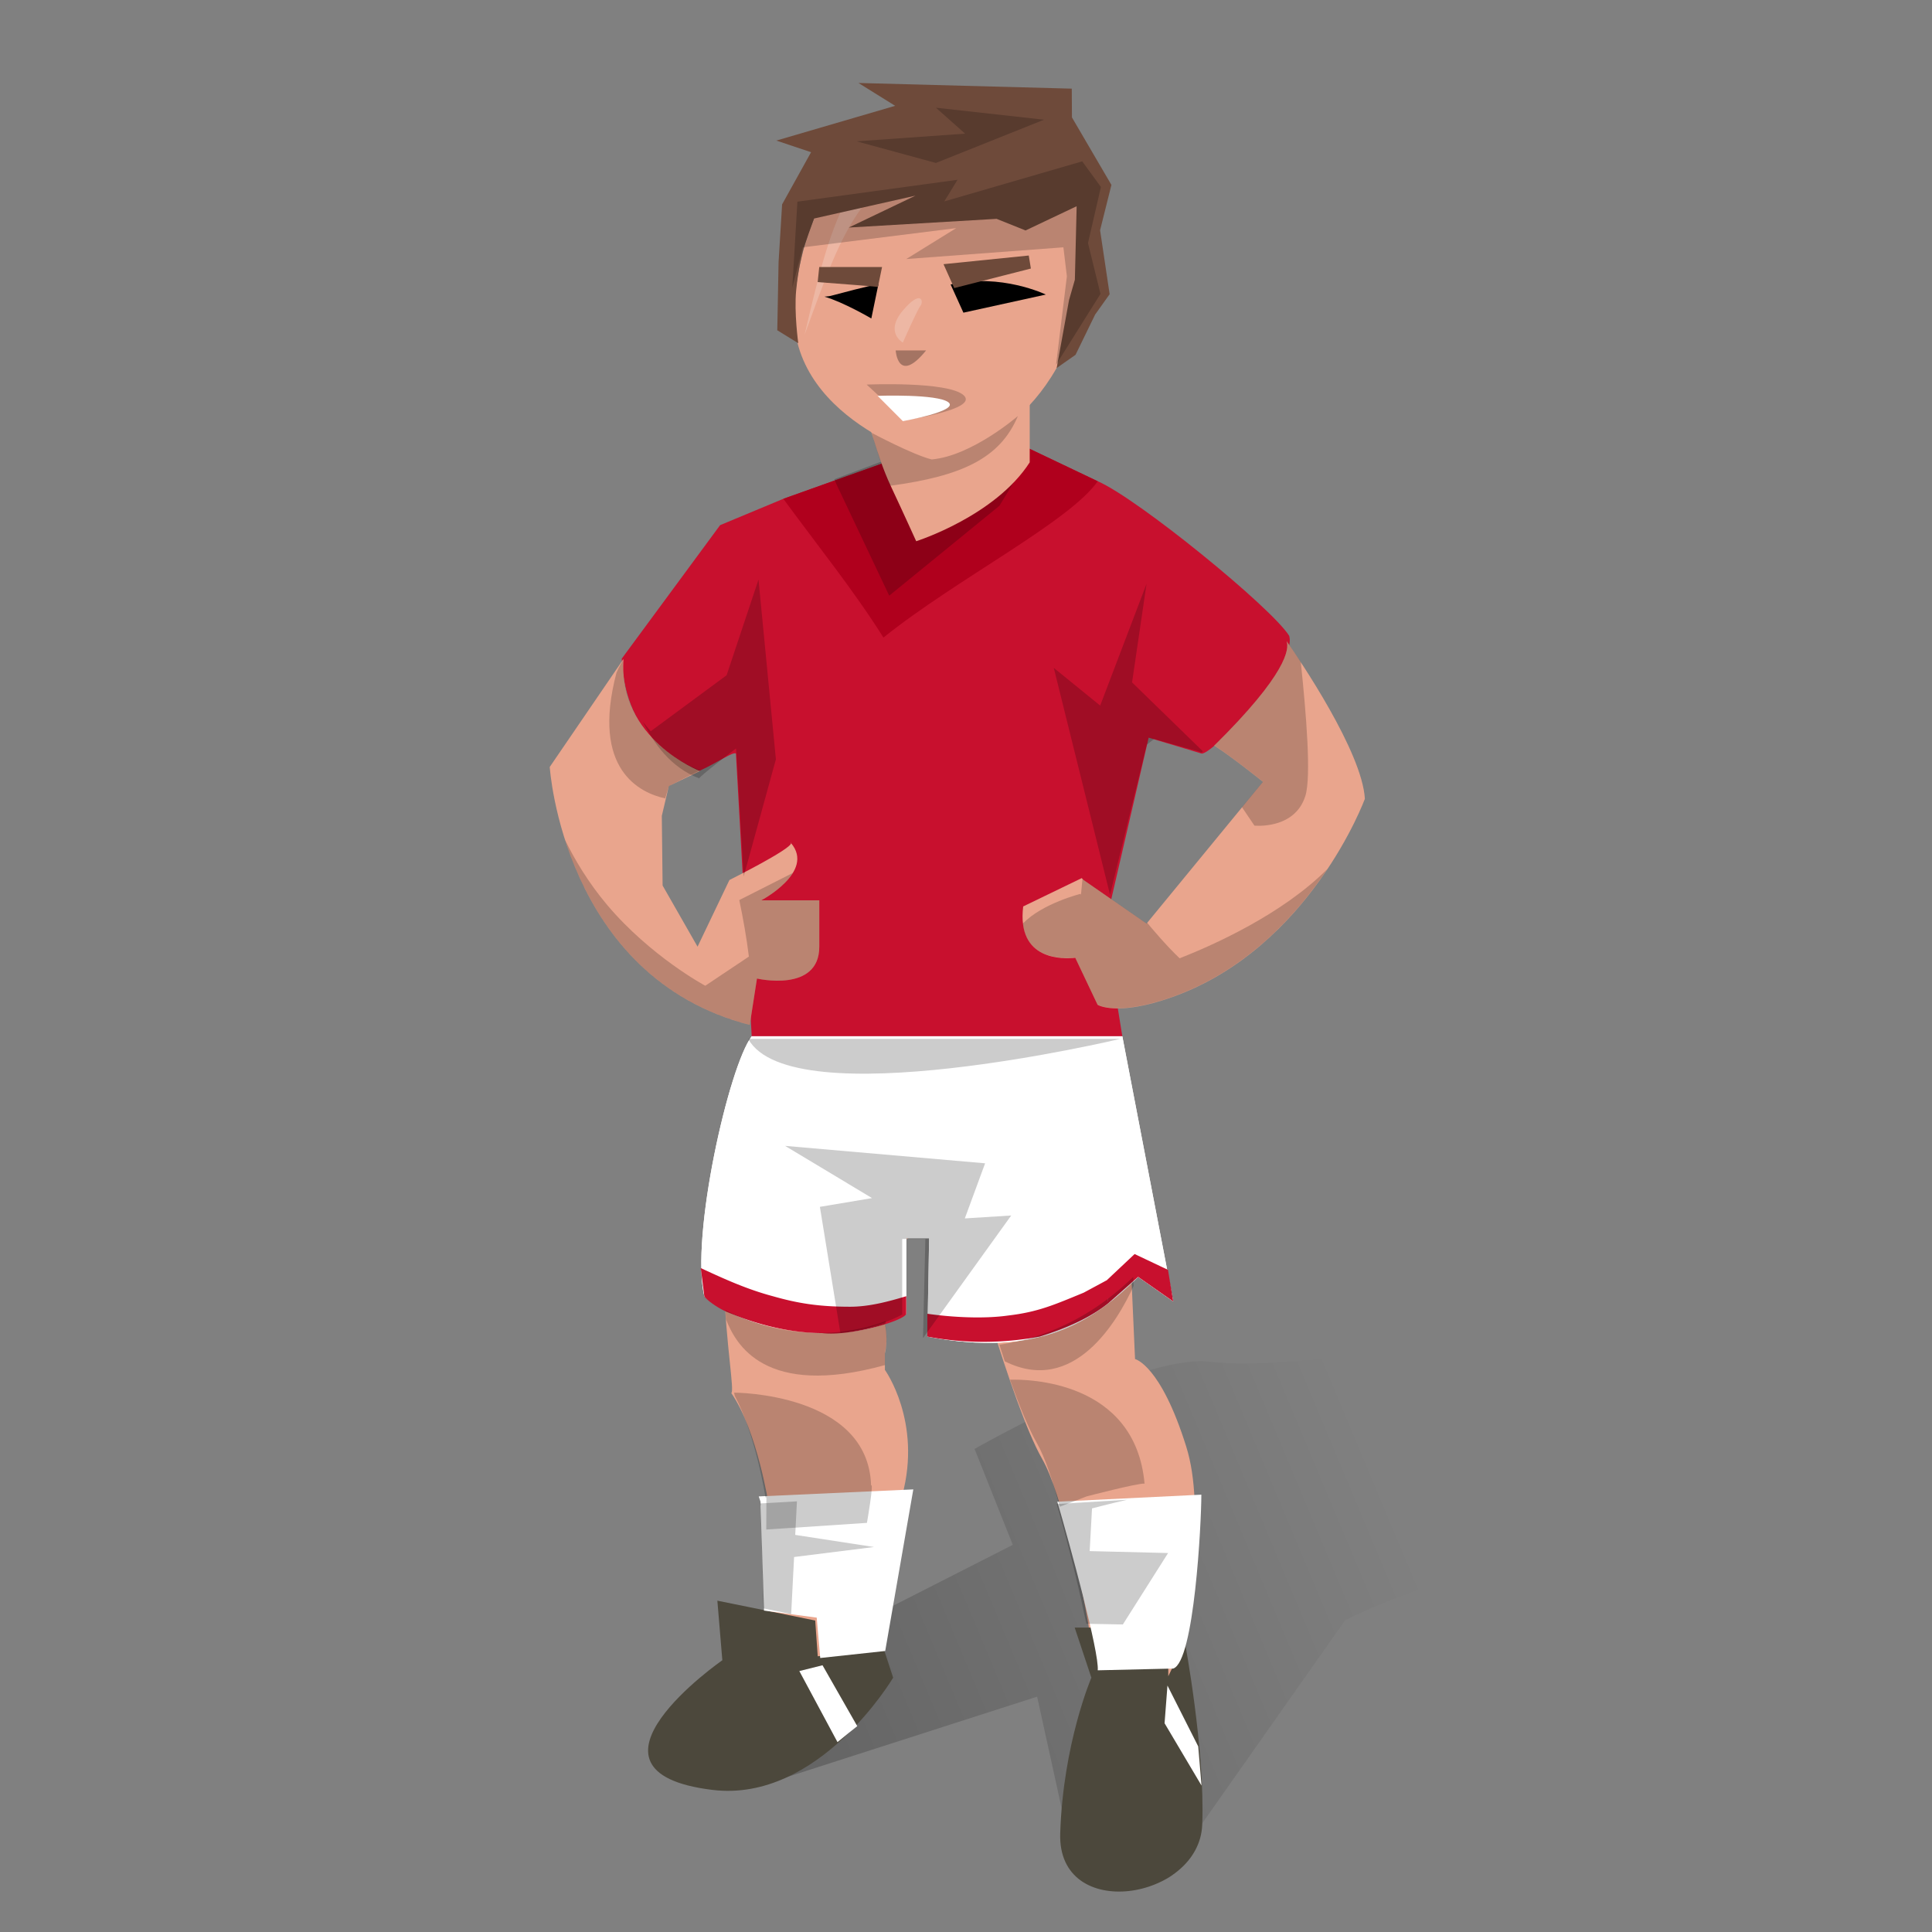 <svg xmlns="http://www.w3.org/2000/svg" xmlns:xlink="http://www.w3.org/1999/xlink" fill="none" viewBox="-205 0 1100 1100" width="1100" height="1100" style="--skin-color: #E9A58D;--hair-color: #6E4A3A"><rect x="-205" y="0" width="1100" height="1100" fill="#808080" stroke="none"/><defs><linearGradient id="soccer_paint0_linear_586_8999" x1="278" x2="607.5" y1="1046.5" y2="908.5" gradientUnits="userSpaceOnUse"><stop/><stop offset="1" stop-opacity="0"/></linearGradient></defs><g id="soccer_background"><path id="soccer_Drop shadow" fill="url(#soccer_paint0_linear_586_8999)" fill-opacity=".3" d="M231.5 1015.5L385.5 966L402.5 1043.5L428 1076C428 1076 451.5 1076 462 1068C472.5 1060 479.122 1038.64 479.122 1038.64L560.797 922.565C560.797 922.565 642.492 879.578 719.88 889.247C797.268 898.919 880.023 849.487 880.023 849.487C880.023 849.487 771.482 802.177 701.612 796.805C702.672 796.805 826.299 772.078 833.818 744.141C841.336 716.203 738.148 724.799 738.148 724.799L706.977 699C706.977 699 611.31 725.878 558.646 724.799C505.987 723.727 573.688 769.945 594.12 766.714C594.12 767.792 523.177 779.604 483.414 775.31C443.647 771.018 349.887 824.97 349.887 824.97L371.643 879.578L171 981.672L231.5 1015.5Z" opacity=".7"/><path id="soccer_body" d="M212.027 678C203.723 710.229 208.119 752.444 210.549 775.776C211.619 786.059 212.308 792.675 211.36 793.151C226.232 814.607 232.818 857.511 232.818 857.511C232.818 857.511 233.006 857.539 233.363 857.594L233.097 917.607L227.857 920.232L258.797 925.596L260.555 947.401L294.994 939.36L308.714 851.326L308.711 851.326C320.024 809.372 298.831 779.956 298.831 779.956V770.547C300.723 762.925 298.99 754.534 298.99 754.534L308.727 707.32L327.892 693.748L359.279 753.033C368.189 781.733 379.568 815.295 388.298 830.534C394.203 840.841 399.708 859.341 404.401 878.979L404.98 878.968C416.316 924.344 418.899 955.362 418.899 955.362L462.685 954.524C462.685 954.524 480.935 913.417 475.443 853.649L475.131 853.663C474.633 842.889 473.204 832.63 470.417 823.727C455.828 776.992 441.247 773.797 441.247 773.797L437.76 695.487L435.134 695.734L433.194 678H212.027Z" style="fill:#E9A58D"/><g id="soccer_shoes-sneakers"><path id="soccer_Union" fill="#4C483C" fill-rule="evenodd" d="M259.142 922.66L260.585 943.022L297.97 938.219L303.523 955.201C303.523 955.201 261.306 1026.53 200.591 1019.09C115.071 1008.64 206.267 945.277 206.267 945.277L203.435 911.36L259.142 922.66ZM460.223 926.68H406.882L416.382 955.214C416.382 955.214 400.266 992.683 398.641 1043.86C396.98 1095.02 477.856 1081.81 479.499 1038.9C481.152 995.982 469.598 934.92 469.598 934.92L460.168 954.376L460.223 926.68Z" clip-rule="evenodd"/><path id="soccer_path272" fill="white" d="M271.832 991.902L250.108 951.43L263.308 948.131L283.091 982.8L278.271 986.62"/><path id="soccer_path276" fill="white" d="M477.217 994.339L459.702 959.675L458.059 981.139L479.098 1016.63L477.217 994.339Z"/></g></g><g id="premier-league-2022-2023_4416"><g id="premier-league-2022-2023_men-socks_5"><g id="premier-league-2022-2023_socks_5"><path id="premier-league-2022-2023_Vector_43" fill="white" d="M397 855c7 24 24 86 23 96l43-1c12-4 16-83 16-99l-82 4z"/><path id="premier-league-2022-2023_Vector_44" fill="white" d="M227 852l1 3 2 62 30 4 2 23 37-4 16-92-88 4z"/></g></g><g id="premier-league-2022-2023_men-shirt_5"><g id="premier-league-2022-2023_shirt_5"><g id="premier-league-2022-2023_Group_14"><path id="premier-league-2022-2023_Vector_45" fill="#C8102E" d="M420 274l-42-20-81 10-56 20-36 15-56 76c2 42 27 56 44 64 11-5 19-11 21-10l9 161h211l-10-62 25-108 30 9c5 2 55-50 50-67-10-16-86-78-109-88z"/></g></g><g id="premier-league-2022-2023_neckline_4"><path id="premier-league-2022-2023_path_4" fill="#B0001D" d="M420 274l-42-20-81 10-56 20c19 26 40 52 57 79 41-33 106-66 122-89z"/></g></g><g id="premier-league-2022-2023_men-pants_5"><g id="premier-league-2022-2023_shorts_5"><g id="premier-league-2022-2023_Group_15"><g id="premier-league-2022-2023_Vector_46"><path fill="white" d="M434 590H223c-13 17-35 114-27 148 17 17 79 32 115 10v-43h13l-1 56c63 12 94-8 120-34l20 14-29-151z"/><path fill="white" d="M434 590H223c-13 17-35 114-27 148 17 17 79 32 115 10v-43h13l-1 56c63 12 94-8 120-34l20 14-29-151z"/></g></g></g><g id="premier-league-2022-2023_shorts_bottom_border"><path id="premier-league-2022-2023_Vector_47" fill="#C8102E" d="M311 748v-10c-10 3-21 6-32 6-18 0-30-2-44-6-15-4-28-10-41-16l2 16c1 2 8 7 13 9 14 6 34 12 54 12 16 2 47-7 48-11zm58 1c-14 2-32 1-46-1v13a173 173 0 0064 0c16-5 29-11 39-19l-1-13-13 7c-17 7-26 11-43 13z"/><path id="premier-league-2022-2023_Vector_2" fill="#C8102E" d="M424 730l2 12 17-15 20 14-3-18-19-9-17 16z"/></g></g></g><g id="soccer_player_default"><path id="soccer_right-arm-side_2" d="M149.948 375.261L108 436.667C108 436.667 115.576 556.303 221.876 583.544L225.987 557.14C225.987 557.14 261.474 565.403 261.474 538.999V512.595H228.448C228.448 512.595 259.193 496.403 245.405 480.064C245.413 479.839 245.276 479.673 244.977 479.572C245.124 479.736 245.266 479.9 245.405 480.064C245.282 483.553 210.307 501.032 210.307 501.032L192.155 538.999L172.263 504.182L171.807 464.527L175.797 447.562L193.5 439C193.5 439 146.987 421.174 149.948 375.261Z" style="fill:#E9A58D"/><path id="soccer_left-arm-side_2" d="M407.216 545.329L419.919 572.084C419.919 572.084 430.779 578.966 462.47 567.677C540.932 539.726 572.102 454.819 572.102 454.819C570.613 428.082 534.69 375.294 527.518 365C529.123 369.403 527.772 383.635 486.316 424.516C496.217 430.767 514.073 445.149 514.073 445.149L447.786 525.863L411.958 501.041L410.885 499.964L377.562 516.087C373.796 547.112 400.48 546.075 407.216 545.329Z" style="fill:#E9A58D"/><g id="soccer_overlay_5"><path id="soccer_Intersect_21" fill="black" fill-opacity=".2" d="M173.74 454.591L175.796 447.596L193.5 438.595C193.5 438.595 148.5 423 149.729 375.961C147.771 378.762 145.992 383.061 145.992 383.061C131.371 438.417 159.565 451.501 173.74 454.591Z"/><path id="soccer_Intersect_22" fill="black" fill-opacity=".2" d="M535.615 376.975C538.713 406.401 541.652 442.184 538.224 453.152C532.172 472.486 509.217 470.073 509.217 470.073L502.132 459.59L514.054 445.073C514.054 445.073 496.199 430.691 486.298 424.44C527.754 383.559 529.104 369.327 527.499 364.924C529.06 367.164 531.982 371.417 535.615 376.975Z"/><path id="soccer_Intersect_23" fill="black" fill-opacity=".2" d="M448.121 525.338C450.456 528.176 458.833 538.205 466.637 545.623C485.77 538.102 525.065 520.572 550.751 494.776C533.427 520.758 504.838 552.494 462.438 567.598C430.746 578.887 419.887 572.006 419.887 572.006L407.183 545.251C401.251 545.907 379.845 546.791 377.396 525.796C388.523 514.314 410.233 508.917 410.233 508.917L410.457 509.495L411.309 500.344L411.926 500.963L447.754 525.785L448.121 525.338Z"/><path id="soccer_Intersect_24" fill="black" fill-opacity=".2" d="M246.445 496.996L215.926 512.454C218.097 522.992 220.048 533.696 221.382 544.64L196.554 561.24C196.554 561.24 165.507 544.64 140.666 515.21C129.856 502.405 122.081 489.165 116.746 478.294C128.738 515.577 156.816 566.87 221.883 583.544L225.994 557.14C225.994 557.14 261.481 565.403 261.481 539V512.595H228.455C228.455 512.595 240.963 506.007 246.445 496.996Z"/></g></g><g id="soccer_foreground"><g id="soccer_body_overlay"><path id="soccer_Intersect_27" fill="black" fill-opacity=".2" d="M299.376 752.131C288.024 756.568 251.267 767.623 208 746C208.11 747.743 208.229 749.461 208.354 751.148C213.847 765.237 230.232 796.188 298.859 777.226V769.878C300.751 762.256 299.018 753.865 299.018 753.865L299.376 752.131Z"/><path id="soccer_Intersect_28" fill="black" fill-opacity=".2" d="M440.214 727C410.872 755.795 379.668 763.529 364 765.592C365.007 768.737 366.034 771.902 367.076 775.061C406.535 794.843 431.436 751.882 440.443 732.138L440.214 727Z"/><path id="soccer_Intersect_29" fill="black" fill-opacity=".2" d="M398.355 857.877L413.749 851.965C413.749 851.965 442.42 844.473 446.67 844.697C441.324 785.75 379.594 785.258 370.027 785.538C375.354 800.365 380.695 813.497 385.298 821.534C389.969 829.686 394.389 842.964 398.355 857.877Z"/><path id="soccer_Intersect_30" fill="black" fill-opacity=".2" d="M231.282 870.854L288.6 867.062C288.6 867.062 292.626 844.054 290.965 845.708C289.309 792.906 213 792.906 213 792.906L213.312 794.673C225.405 817.248 230.818 852.511 230.818 852.511C230.818 852.511 231.006 852.539 231.363 852.594L231.282 870.854Z"/><path id="soccer_Shorts" fill="black" fill-opacity=".2" d="M320.676 761.643C320.571 761.616 320.518 761.602 320.518 761.602L321.864 705.41H308.677V748.392C308.677 748.392 295.085 756.45 273.478 758.935L261.814 687.127L291.504 682.149L242 652.413L355.882 662.34L344.327 693.719L370.736 692.055L320.676 761.643Z"/><path id="soccer_Shorts_2" fill="black" fill-opacity=".2" d="M221 591.512H432.759C432.759 591.512 245.544 636.065 221 591.512Z"/><path id="soccer_Shirt" fill="black" fill-opacity=".2" d="M478.65 428.168C477.665 428.95 478.222 428.828 479.906 427.804L439.551 388.533L447.791 332.413L421.397 401.738L394.987 380.275L427 509.413L447.947 423.991L452.064 420.778L478.65 428.168Z"/><path id="soccer_Shirt_2" fill="black" fill-opacity=".2" d="M379.644 254.005L378.405 253.413L295.936 263.135L270 272.854L271.577 276.433L301.287 339.149L364.003 287.996L371.266 276.127C371.266 276.127 376.649 265.166 379.644 254.005Z"/><path id="soccer_Shirt_3" fill="black" fill-opacity=".2" d="M218.407 499.068L236.761 432.317L226.861 330L208.696 384.462L165.494 416.338C163.847 414.461 162.354 412.66 161 410.939C167.255 423.187 176.957 437.143 193.175 443.184C193.188 443.203 193.214 443.213 193.253 443.213L193.175 443.184C192.663 442.403 214.067 426.127 214.067 426.127L214.128 426.885L218.407 499.068Z"/><path id="soccer_Intersect_31" fill="black" fill-opacity=".2" d="M415.414 883.13L460.062 884.232L434.306 924.903L413.518 924.509C409.998 907.471 404.552 883.873 396.654 856.342L436.803 853.88C427.494 856.007 416.748 858.815 416.748 858.815L415.414 883.13Z"/><path id="soccer_Intersect_32" fill="black" fill-opacity=".2" d="M248.746 854.803L247.77 873.909L292.601 880.805L247.121 886.497L245.46 918.982L229.685 915.762L228.178 857.6C228.178 857.6 228.009 856.949 227.767 855.999L248.746 854.803Z"/></g><path id="soccer_neck" d="M381.276 174.588V263.24C361.565 293.907 316.644 308.152 316.644 308.152C316.644 308.152 309.496 292.343 302.105 276.588C297.664 267.148 294.639 257.352 292.693 251.048C291.405 246.879 290.59 244.238 290.148 244.238C279.5 222.5 350.5 181 381.276 174.588Z" style="fill:#E9A58D"/><path id="soccer_face" d="M325.794 261.585C325.794 261.585 241.638 238.488 247.271 172.267C251.89 118.094 280.648 67.236 334.997 67.236C389.359 67.236 430.127 119.106 406.663 187.073C383.187 255.036 325.794 261.585 325.794 261.585Z" style="fill:#E9A58D"/><g id="soccer_overlay_7"><path id="soccer_path970" fill="black" fill-opacity=".3" d="M322.266 199.538H304.961C304.961 199.538 306.221 219.301 322.266 199.538Z"/><path id="soccer_path972" fill="black" fill-opacity=".2" d="M288.44 218.968C288.44 218.968 334.743 216.952 343.662 225.037C352.575 233.137 310.334 239.182 310.334 239.182L288.44 218.968Z"/><path id="soccer_path974" fill="white" d="M294.667 225.37C294.667 225.37 328.849 224.158 335.029 229.087C341.188 234.028 309.054 239.785 309.054 239.785L294.667 225.37Z"/><path id="soccer_Vector 16" fill="white" fill-opacity=".2" d="M253.103 190.6C269.501 119.96 280.236 83.313 331.281 79.429H354.233C285.657 92.904 275.574 129.661 253.103 190.6Z"/><path id="soccer_Vector 17" fill="white" fill-opacity=".2" d="M309.045 176.817C319.56 164.408 321.023 171.684 319.088 174.104C317.154 176.523 309.045 195.068 309.045 195.068C309.045 195.068 298.531 189.226 309.045 176.817Z"/><path id="soccer_path976" fill="black" d="M336.248 161.966L343.523 178.023L390.438 167.714C390.438 167.714 364.98 155.372 336.248 161.966Z"/><path id="soccer_path980" fill="black" d="M295.113 161.913C292.209 161.913 270.887 167.719 268.002 168.444C267.135 168.656 265.82 168.796 264.4 168.902C275.308 172.049 291.096 181.322 291.096 181.322L295.113 161.913Z"/><path id="soccer_path436" fill="black" fill-opacity=".2" d="M301.909 276.566C342.235 271.107 364.355 261.188 374.552 236.854C374.552 236.854 348.383 259.587 325.472 261.585C314.624 258.908 291.3 246.439 291.3 246.439C293.173 252.863 296.114 263.1 300.037 272.452L301.909 276.566Z"/></g><path id="soccer_right-eyebrow" d="M380.738 145.48L332.197 150.41L338.296 164.018L381.943 152.895L380.738 145.48Z" style="fill:#6E4A3A"/><path id="soccer_left-eyebrow" d="M297.206 152.031H261.447L260.543 160.613C266.915 161.081 297.311 163.413 294.85 163.413L297.206 152.031Z" style="fill:#6E4A3A"/></g><g id="soccer_haircut_medium"><path id="soccer_medium" d="M304.669 60.249L237 80.038L256.794 86.65L240.297 116.368L238.284 149.318L237.551 188.043L249.5 195.413C249.5 195.413 247.089 177.913 248.294 165.413C249.5 152.913 251.4 146.413 252 143.413C252.6 140.413 258.5 124.413 258.5 124.413L316.214 111.403L278.246 129.559L362.419 124.602L378.917 131.213L408 117.413L406.983 159.273L403.667 170.814L396.615 209.545L407.365 202.018L418.534 179.079L426.779 167.507L421.341 131.081L427.797 105.288L405.322 66.848L405.224 50.472L283.769 47.243L304.669 60.249Z" style="fill:#6E4A3A"/><g id="soccer_overlay_9"><path id="soccer_path1010" fill="black" fill-opacity=".2" d="M421.819 106.462L411.172 91.862L332.649 114.668L340.168 102.363L249.004 114.811L246.099 163.806L252.065 140.815L339.422 129.883L310.987 147.484L400.453 140.815L402.435 157.297L396.263 207.697L421.565 167.337L414.458 138.38L421.819 106.462Z"/><path id="soccer_path1026" fill="black" fill-opacity=".2" d="M327.865 61.319L344.49 76.094L282.721 80.469L327.865 92.783L389.424 68.158L327.865 61.319Z"/></g></g></svg>